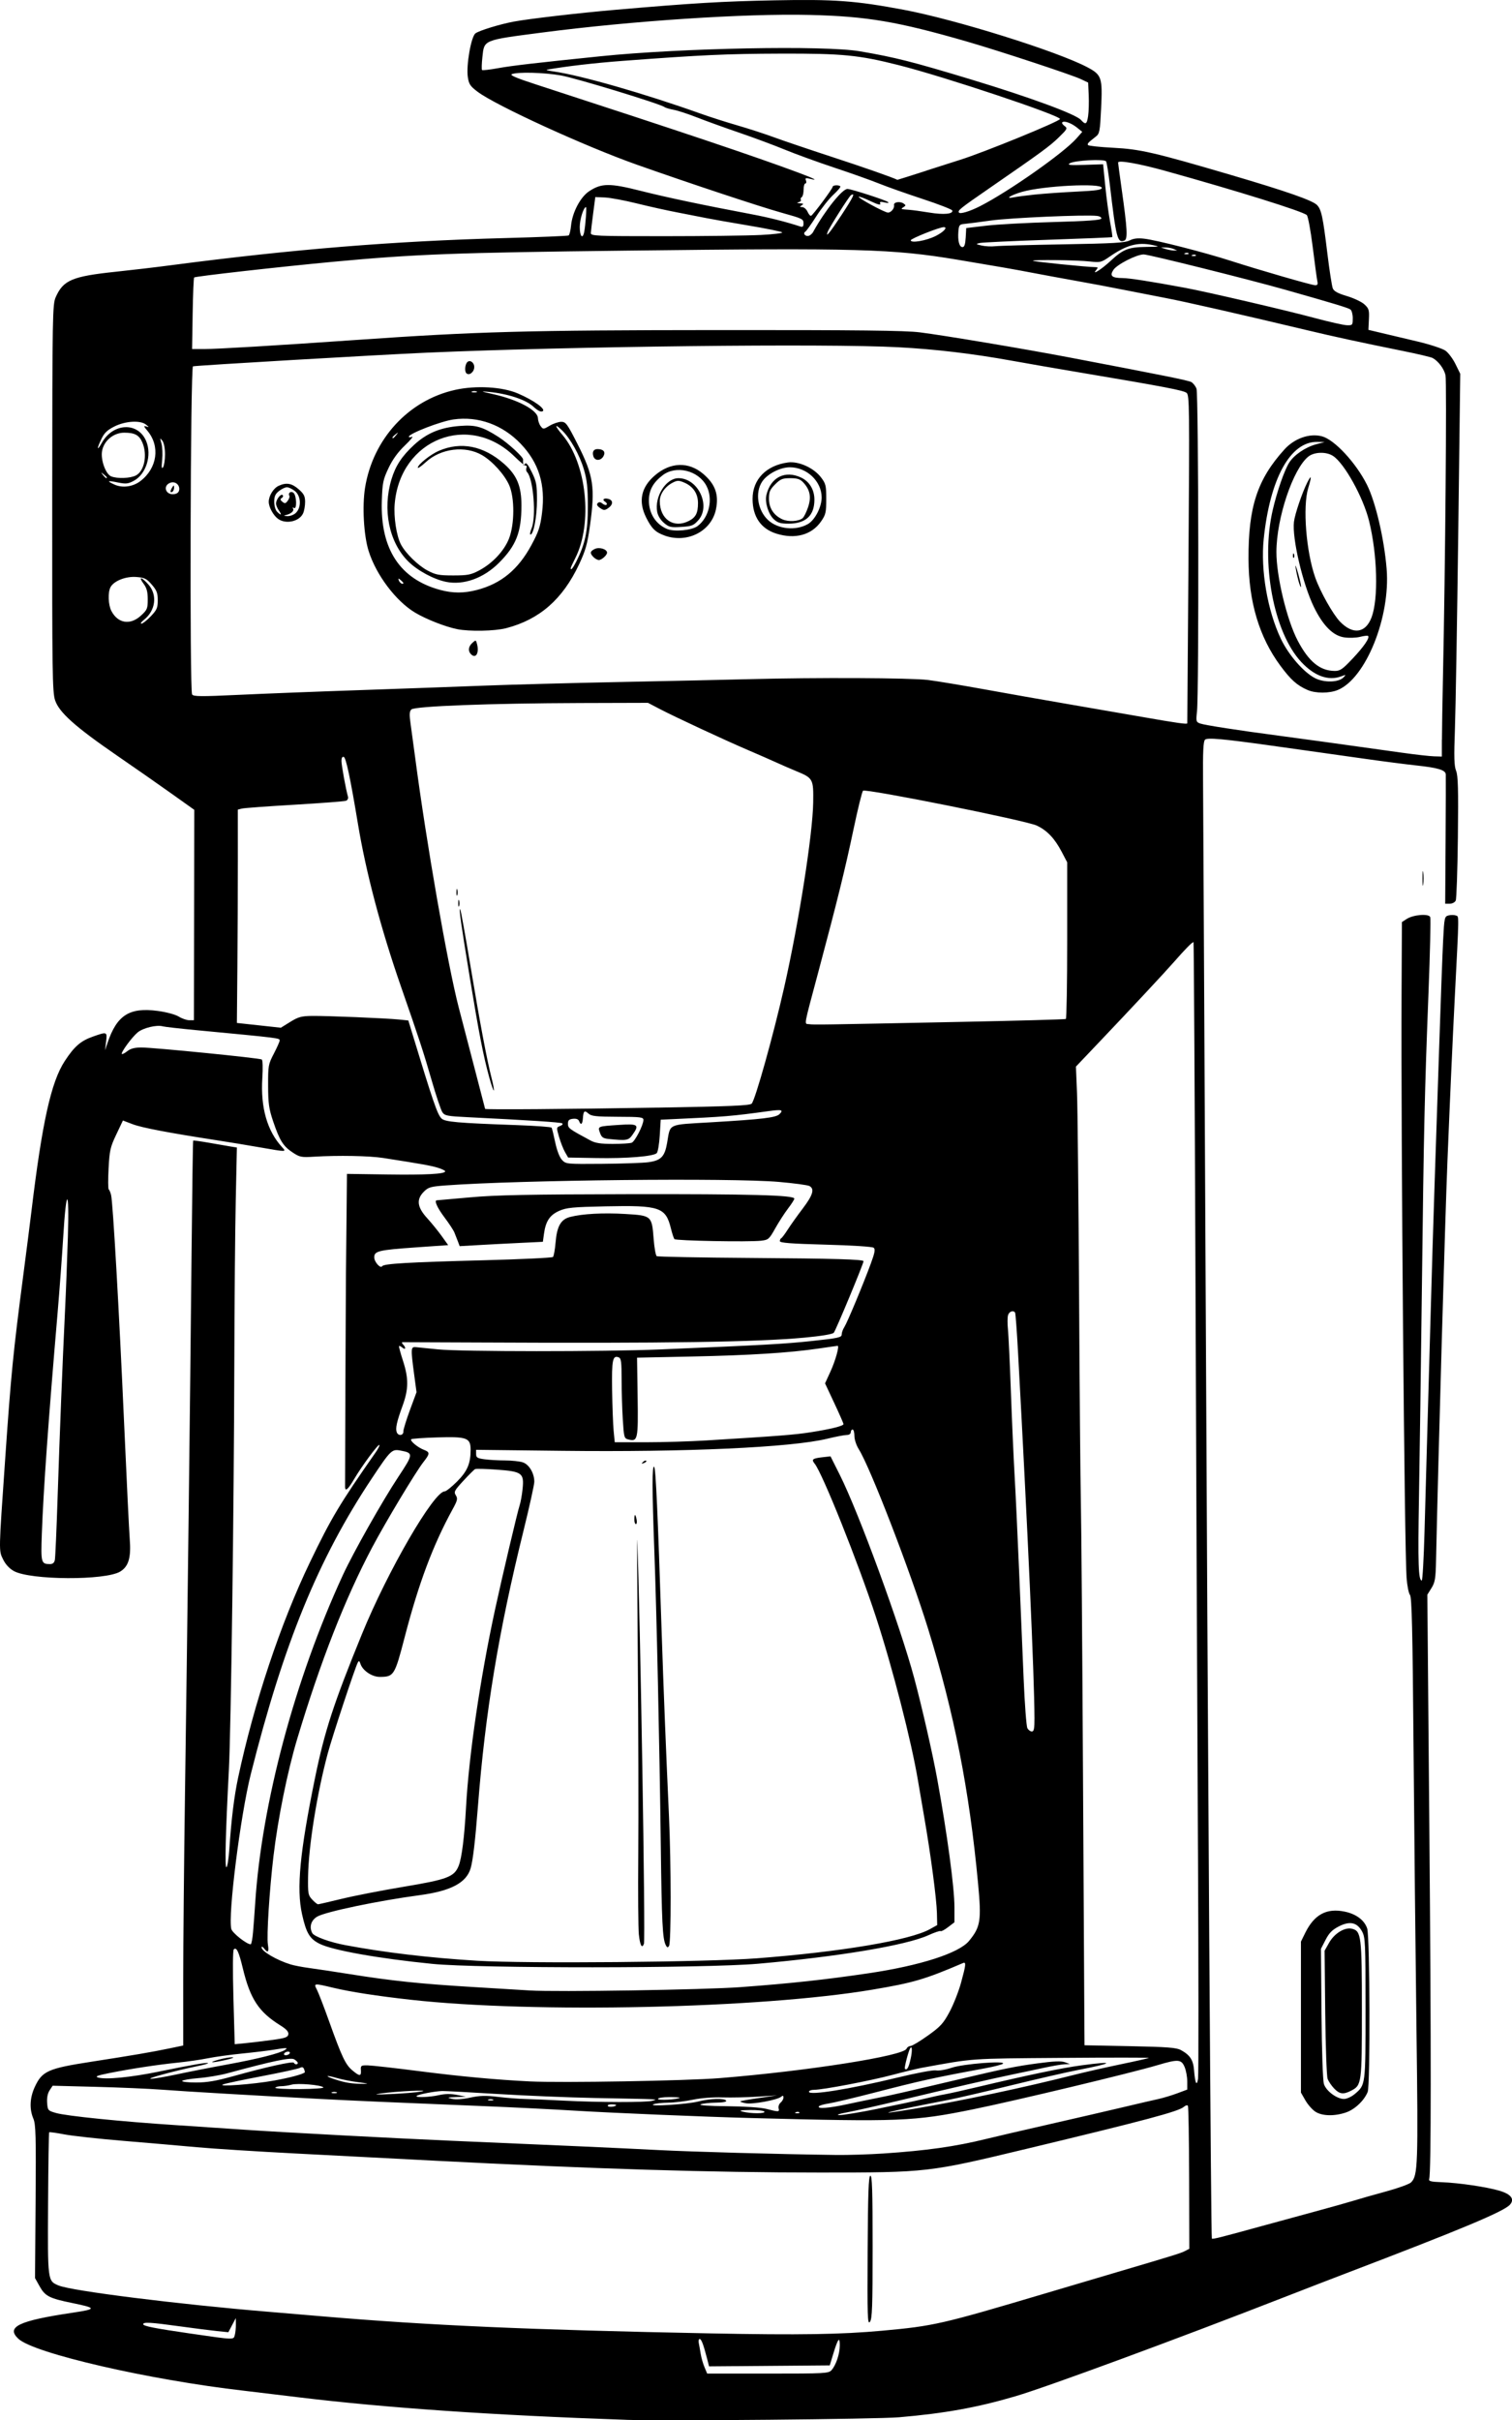 <?xml version="1.0" encoding="UTF-8" standalone="no"?>
<!-- Created with Inkscape (http://www.inkscape.org/) -->

<svg
   width="55.598mm"
   height="88.988mm"
   viewBox="0 0 55.598 88.988"
   version="1.1"
   id="svg12116"
   xml:space="preserve"
   inkscape:version="1.2 (dc2aedaf03, 2022-05-15)"
   sodipodi:docname="Coffee machine.svg"
   xmlns:inkscape="http://www.inkscape.org/namespaces/inkscape"
   xmlns:sodipodi="http://sodipodi.sourceforge.net/DTD/sodipodi-0.dtd"
   xmlns="http://www.w3.org/2000/svg"
   xmlns:svg="http://www.w3.org/2000/svg"
   xmlns:rdf="http://www.w3.org/1999/02/22-rdf-syntax-ns#"
   xmlns:cc="http://creativecommons.org/ns#"
   xmlns:dc="http://purl.org/dc/elements/1.1/"><title
     id="title12138">Coffee machine</title><sodipodi:namedview
     id="namedview12118"
     pagecolor="#ffffff"
     bordercolor="#666666"
     borderopacity="1.0"
     inkscape:showpageshadow="2"
     inkscape:pageopacity="0.0"
     inkscape:pagecheckerboard="0"
     inkscape:deskcolor="#d1d1d1"
     inkscape:document-units="mm"
     showgrid="false"
     inkscape:zoom="0.7180275"
     inkscape:cx="288.98615"
     inkscape:cy="137.87773"
     inkscape:window-width="1920"
     inkscape:window-height="1009"
     inkscape:window-x="1912"
     inkscape:window-y="-8"
     inkscape:window-maximized="1"
     inkscape:current-layer="layer1" /><defs
     id="defs12113" /><g
     inkscape:label="Lager 1"
     inkscape:groupmode="layer"
     id="layer1"
     transform="translate(-28.345,35.365)"><path
       style="fill:#000000;stroke-width:0.067"
       d="m 51.369,53.607 c -4.907,-0.168 -8.833,-0.438 -12.072,-0.831 -0.901,-0.109 -1.789,-0.216 -1.973,-0.237 -3.499,-0.4 -7.732,-1.375 -8.304,-1.912 -0.463,-0.435 0.007,-0.662 1.989,-0.957 0.901,-0.135 0.899,-0.172 -0.017,-0.359 -0.833,-0.17 -0.988,-0.25 -1.191,-0.614 l -0.168,-0.301 0.021,-2.809 c 0.018,-2.432 0.007,-2.842 -0.084,-3.058 -0.149,-0.353 -0.129,-0.766 0.055,-1.163 0.272,-0.584 0.484,-0.678 2.094,-0.927 1.5,-0.232 2.224,-0.356 2.846,-0.486 l 0.518,-0.108 -5.06e-4,-2.38 c -2.53e-4,-1.309 0.029,-4.411 0.065,-6.894 0.082,-5.615 0.19,-14.519 0.242,-19.898 0.022,-2.244 0.048,-4.089 0.059,-4.1 0.011,-0.011 0.287,0.027 0.613,0.085 0.326,0.058 0.683,0.12 0.793,0.137 l 0.201,0.032 -0.042,1.957 c -0.023,1.076 -0.047,3.747 -0.052,5.936 -0.014,5.42 -0.122,13.474 -0.2,14.982 -0.123,2.363 -0.155,3.629 -0.089,3.588 0.035,-0.022 0.082,-0.319 0.105,-0.66 0.074,-1.106 0.177,-1.944 0.322,-2.627 0.585,-2.747 1.567,-5.693 2.642,-7.926 0.787,-1.636 1.091,-2.144 2.425,-4.053 0.088,-0.126 0.146,-0.244 0.129,-0.261 -0.042,-0.042 -0.644,0.773 -0.927,1.254 -0.22,0.374 -0.329,0.472 -0.335,0.301 -0.004,-0.131 0.025,-7.249 0.032,-7.809 0.004,-0.276 0.013,-1.224 0.022,-2.107 l 0.015,-1.605 1.455,0.021 c 1.448,0.021 2.157,-0.017 2.157,-0.115 0,-0.028 -0.127,-0.09 -0.283,-0.136 C 44.172,7.49 43.837,7.43 42.44,7.212 41.923,7.132 40.782,7.11 39.893,7.165 39.424,7.194 39.366,7.182 39.105,7.009 38.759,6.781 38.627,6.569 38.39,5.869 38.233,5.402 38.206,5.212 38.204,4.554 c -0.002,-0.737 0.006,-0.786 0.211,-1.179 0.117,-0.225 0.213,-0.442 0.213,-0.481 0,-0.092 0.057,-0.085 -3.077,-0.383 -0.607,-0.058 -1.156,-0.12 -1.22,-0.139 -0.223,-0.065 -0.729,0.058 -0.927,0.225 -0.215,0.181 -0.626,0.744 -0.578,0.792 0.016,0.016 0.107,-0.031 0.201,-0.105 0.123,-0.097 0.271,-0.135 0.529,-0.134 0.451,7.584e-4 4.327,0.387 4.413,0.44 0.037,0.023 0.046,0.303 0.022,0.686 -0.069,1.076 0.178,1.942 0.724,2.536 0.168,0.183 0.18,0.183 -0.798,0.012 C 37.48,6.747 36.762,6.629 36.32,6.561 34.534,6.285 33.56,6.099 33.222,5.97 l -0.357,-0.136 -0.244,0.514 c -0.221,0.465 -0.248,0.584 -0.283,1.25 -0.022,0.405 -0.019,0.751 0.005,0.769 0.024,0.018 0.064,0.112 0.087,0.207 0.068,0.278 0.295,4.259 0.477,8.354 0.092,2.078 0.186,4.007 0.208,4.285 0.055,0.688 -0.039,1.014 -0.347,1.204 -0.54,0.334 -3.313,0.32 -3.917,-0.019 -0.165,-0.093 -0.305,-0.246 -0.395,-0.432 -0.158,-0.326 -0.16,-0.242 0.078,-3.667 0.219,-3.164 0.294,-3.925 0.673,-6.822 0.111,-0.846 0.243,-1.884 0.294,-2.307 0.395,-3.274 0.723,-4.755 1.226,-5.523 0.352,-0.538 0.586,-0.741 1.033,-0.898 0.525,-0.185 0.53,-0.183 0.486,0.185 l -0.038,0.318 0.09,-0.268 c 0.345,-1.025 0.807,-1.319 1.85,-1.179 0.321,0.043 0.644,0.131 0.77,0.208 0.119,0.074 0.294,0.134 0.387,0.134 h 0.17 l 0.007,-3.868 0.007,-3.868 -0.821,-0.585 C 34.215,-6.497 33.304,-7.133 32.642,-7.588 31.109,-8.643 30.519,-9.17 30.37,-9.619 30.271,-9.917 30.261,-10.645 30.265,-17.054 c 0.005,-6.763 0.011,-7.119 0.129,-7.385 0.277,-0.627 0.607,-0.766 2.214,-0.935 0.57,-0.06 1.488,-0.168 2.04,-0.241 4.474,-0.586 8.173,-0.887 12.257,-0.996 1.26,-0.034 2.317,-0.077 2.349,-0.097 0.032,-0.02 0.072,-0.185 0.09,-0.367 0.046,-0.482 0.344,-1.047 0.664,-1.258 0.455,-0.301 0.756,-0.303 1.894,-0.015 0.933,0.236 2.287,0.522 4.088,0.862 0.627,0.118 1.242,0.273 1.783,0.449 0.086,0.028 0.117,0.001 0.117,-0.1 0,-0.179 -0.01,-0.184 -0.826,-0.413 -0.805,-0.226 -3.394,-1.085 -5.294,-1.757 -1.905,-0.673 -5.187,-2.175 -5.864,-2.685 -0.269,-0.202 -0.32,-0.278 -0.359,-0.539 -0.064,-0.43 0.121,-1.49 0.282,-1.608 0.142,-0.105 0.901,-0.337 1.411,-0.432 0.552,-0.103 2.408,-0.319 3.728,-0.433 2.855,-0.247 3.928,-0.311 5.852,-0.349 2.209,-0.043 2.975,0.013 4.754,0.347 1.921,0.361 5.658,1.531 6.761,2.117 0.521,0.277 0.554,0.379 0.499,1.514 -0.041,0.841 -0.056,0.925 -0.194,1.032 -0.289,0.226 -0.32,0.259 -0.287,0.312 0.018,0.029 0.433,0.074 0.921,0.099 1.002,0.052 1.511,0.17 4.352,1.005 2.008,0.591 2.973,0.927 3.143,1.097 0.164,0.164 0.219,0.421 0.385,1.784 0.076,0.625 0.166,1.203 0.199,1.284 0.044,0.107 0.185,0.184 0.522,0.284 0.254,0.076 0.543,0.213 0.643,0.306 0.163,0.151 0.18,0.209 0.163,0.552 l -0.018,0.383 0.499,0.119 c 0.274,0.065 0.867,0.206 1.317,0.312 0.45,0.107 0.907,0.257 1.016,0.334 0.109,0.077 0.276,0.301 0.371,0.496 l 0.174,0.355 -0.074,5.88 c -0.041,3.234 -0.096,6.467 -0.122,7.184 -0.038,1.037 -0.029,1.351 0.043,1.532 0.073,0.182 0.086,0.677 0.066,2.441 -0.014,1.217 -0.05,2.266 -0.079,2.33 -0.03,0.066 -0.127,0.117 -0.221,0.117 h -0.167 l 0.015,-2.324 c 0.008,-1.278 0.011,-2.373 0.007,-2.433 -0.012,-0.158 -0.285,-0.241 -1.078,-0.326 -0.386,-0.042 -1.229,-0.15 -1.873,-0.242 -0.644,-0.091 -1.592,-0.225 -2.107,-0.297 -0.515,-0.072 -1.147,-0.161 -1.405,-0.197 -1.735,-0.243 -2.309,-0.294 -2.391,-0.211 -0.062,0.063 -0.081,0.436 -0.072,1.468 0.006,0.761 0.044,8.126 0.084,16.366 0.097,20.241 0.207,37.244 0.24,37.277 0.03,0.03 0.287,-0.035 1.804,-0.452 0.552,-0.152 1.455,-0.398 2.006,-0.547 0.552,-0.149 1.184,-0.327 1.405,-0.395 0.221,-0.069 0.76,-0.222 1.198,-0.341 0.438,-0.119 0.849,-0.268 0.913,-0.332 0.25,-0.25 0.263,-0.62 0.198,-5.628 -0.034,-2.66 -0.083,-7.319 -0.108,-10.354 -0.035,-4.348 -0.063,-5.539 -0.131,-5.618 -0.047,-0.055 -0.104,-0.341 -0.125,-0.635 C 79.989,21.588 79.857,6.298 79.882,1.195 l 0.013,-2.657 0.171,-0.112 c 0.245,-0.161 0.818,-0.207 0.87,-0.071 0.022,0.057 -0.006,1.303 -0.063,2.767 -0.145,3.759 -0.172,4.935 -0.243,10.823 -0.035,2.869 -0.083,6.362 -0.108,7.762 -0.042,2.411 -0.021,3.04 0.102,3.04 0.029,0 0.075,-0.805 0.102,-1.789 0.026,-0.984 0.061,-2.21 0.076,-2.725 0.015,-0.515 0.074,-2.592 0.13,-4.615 0.056,-2.023 0.132,-4.536 0.169,-5.585 0.036,-1.048 0.111,-3.261 0.165,-4.916 0.054,-1.655 0.119,-3.409 0.144,-3.897 0.044,-0.858 0.051,-0.889 0.202,-0.927 0.086,-0.022 0.206,-0.02 0.267,0.003 0.12,0.046 0.123,-0.17 -0.042,3.049 -0.075,1.47 -0.175,3.683 -0.268,5.986 -0.089,2.19 -0.333,10.731 -0.419,14.681 -0.014,0.665 -0.037,0.802 -0.168,1.013 l -0.152,0.244 0.074,8.618 c 0.069,8.112 0.067,12.636 -0.006,12.865 -0.026,0.082 0.059,0.104 0.47,0.119 0.629,0.023 1.663,0.177 2.122,0.315 0.424,0.128 0.558,0.311 0.376,0.513 -0.228,0.252 -1.802,0.91 -6.043,2.528 -0.497,0.189 -1.475,0.568 -2.174,0.84 -3.999,1.561 -8.802,3.332 -9.966,3.674 -1.407,0.414 -2.593,0.628 -4.28,0.773 -0.8,0.069 -8.625,0.142 -10.032,0.094 z m 7.554,-1.829 c 0.161,-0.178 0.299,-0.588 0.302,-0.902 0.004,-0.348 -0.068,-0.26 -0.233,0.283 l -0.136,0.447 -2.219,0.018 -2.219,0.018 -0.073,-0.285 c -0.135,-0.522 -0.209,-0.72 -0.273,-0.72 -0.035,0 -0.049,0.068 -0.032,0.15 0.017,0.083 0.049,0.263 0.071,0.4 0.022,0.137 0.084,0.355 0.139,0.485 l 0.099,0.236 h 2.229 c 2.119,0 2.235,-0.006 2.346,-0.129 z M 36.98,50.486 c 0.022,-0.083 0.039,-0.256 0.038,-0.385 l -0.002,-0.234 -0.137,0.26 -0.137,0.26 -0.412,-0.042 c -0.226,-0.023 -0.848,-0.102 -1.382,-0.176 -1.073,-0.148 -1.338,-0.163 -1.338,-0.076 0,0.068 0.42,0.151 1.706,0.338 1.684,0.244 1.614,0.241 1.663,0.056 z m 23.819,-0.156 c 1.887,-0.173 2.164,-0.236 5.953,-1.362 0.772,-0.23 1.961,-0.582 2.642,-0.783 2.16,-0.638 2.371,-0.704 2.529,-0.786 l 0.155,-0.081 -0.007,-2.597 c -0.004,-1.429 -0.024,-2.625 -0.045,-2.659 -0.021,-0.034 -0.088,-0.017 -0.148,0.037 -0.19,0.169 -1.392,0.49 -5.762,1.539 -3.643,0.875 -3.66,0.877 -7.625,0.877 -4.012,7.59e-4 -8.28,-0.131 -14.179,-0.436 -1.416,-0.073 -3.719,-0.192 -5.117,-0.265 -1.398,-0.072 -3.023,-0.176 -3.612,-0.23 -0.589,-0.054 -1.808,-0.16 -2.709,-0.234 -0.901,-0.075 -1.877,-0.182 -2.167,-0.238 -0.291,-0.056 -0.54,-0.09 -0.554,-0.076 -0.014,0.014 -0.032,1.196 -0.04,2.626 -0.016,2.858 -0.018,2.837 0.386,3.006 0.48,0.201 4.405,0.693 7.726,0.968 0.423,0.035 1.296,0.109 1.94,0.164 3.952,0.337 7.658,0.501 14.313,0.63 3.263,0.064 4.807,0.039 6.32,-0.1 z m -0.55,-2.932 c 0.012,-2.119 0.034,-2.743 0.099,-2.764 0.066,-0.022 0.084,0.529 0.084,2.607 0,2.219 -0.016,2.655 -0.099,2.764 -0.087,0.115 -0.097,-0.183 -0.084,-2.607 z m 0.584,-3.583 c 1.577,-0.105 2.639,-0.255 3.779,-0.536 0.294,-0.073 1.333,-0.314 2.307,-0.536 0.975,-0.222 2.209,-0.508 2.742,-0.634 0.533,-0.127 1.111,-0.261 1.283,-0.298 0.172,-0.038 0.481,-0.131 0.686,-0.207 l 0.372,-0.139 V 41.166 c 0,-0.164 -0.044,-0.403 -0.097,-0.53 -0.12,-0.287 -0.24,-0.295 -0.997,-0.069 -0.94,0.281 -5.225,1.307 -6.763,1.62 -2.202,0.449 -2.712,0.469 -8.195,0.324 -1.67,-0.044 -5.076,-0.186 -6.421,-0.268 -0.864,-0.053 -2.354,-0.127 -3.311,-0.166 -3.28,-0.133 -4.884,-0.203 -6.153,-0.27 -2.416,-0.127 -4.886,-0.271 -5.752,-0.337 -0.478,-0.036 -1.581,-0.084 -2.451,-0.106 l -1.581,-0.041 -0.112,0.17 c -0.072,0.11 -0.104,0.272 -0.091,0.458 0.02,0.277 0.031,0.29 0.322,0.374 0.389,0.113 2.41,0.317 4.448,0.45 0.883,0.058 2.042,0.135 2.575,0.172 1.257,0.087 5.64,0.32 7.524,0.4 3.673,0.156 6.265,0.272 7.591,0.341 1.276,0.066 4.378,0.152 6.555,0.181 0.423,0.006 1.206,-0.019 1.739,-0.054 z m -0.217,-1.644 c 0.653,-0.131 1.412,-0.294 1.688,-0.361 0.276,-0.067 0.622,-0.143 0.769,-0.168 0.147,-0.025 0.689,-0.145 1.204,-0.268 1.908,-0.453 3.097,-0.701 3.843,-0.801 1.255,-0.169 1.19,-0.083 -0.131,0.171 -0.386,0.074 -1.485,0.326 -2.441,0.56 -0.956,0.234 -1.995,0.475 -2.307,0.536 -2.378,0.464 -2.929,0.606 -1.304,0.335 1.727,-0.288 4.051,-0.781 5.953,-1.263 0.368,-0.093 1.12,-0.263 1.671,-0.378 0.551,-0.114 1.014,-0.219 1.028,-0.233 0.014,-0.014 -1.43,-0.015 -3.21,-0.001 -3.413,0.026 -3.193,0.01 -5.141,0.365 -0.166,0.03 -0.653,0.148 -1.084,0.262 -0.819,0.217 -2.556,0.547 -2.876,0.547 -0.103,0 -0.187,0.032 -0.187,0.072 0,0.144 1.481,-0.093 3.233,-0.517 0.728,-0.176 1.336,-0.29 1.441,-0.269 0.101,0.02 0.358,-0.024 0.58,-0.099 0.415,-0.141 1.992,-0.265 1.881,-0.149 -0.031,0.032 -0.316,0.107 -0.635,0.166 -1.911,0.353 -2.371,0.454 -4.158,0.916 -0.717,0.185 -1.448,0.358 -1.623,0.384 -0.175,0.026 -0.335,0.073 -0.355,0.106 -0.061,0.098 0.369,0.065 1.041,-0.08 0.349,-0.075 0.861,-0.182 1.137,-0.236 0.472,-0.093 1.002,-0.214 3.01,-0.688 1.645,-0.388 2.051,-0.471 2.856,-0.579 0.59,-0.08 0.868,-0.091 1.003,-0.042 l 0.187,0.068 -0.201,0.008 c -0.11,0.004 -0.456,0.064 -0.769,0.132 -0.313,0.068 -0.809,0.174 -1.104,0.234 -0.76,0.157 -2.364,0.525 -4.113,0.946 -0.828,0.199 -1.731,0.404 -2.006,0.455 -0.314,0.058 -0.42,0.096 -0.284,0.101 0.12,0.004 0.752,-0.099 1.405,-0.231 z M 56.452,42.276 c -0.023,-0.037 -0.258,-0.063 -0.522,-0.059 -0.363,0.006 -0.432,0.02 -0.28,0.059 0.307,0.078 0.851,0.078 0.803,0 z m 1.286,0.026 c -0.022,-0.022 -0.08,-0.025 -0.128,-0.005 -0.053,0.021 -0.037,0.037 0.04,0.04 0.071,0.003 0.11,-0.013 0.088,-0.035 z m -0.762,-0.148 c -0.018,-0.067 0.015,-0.161 0.073,-0.209 0.058,-0.048 0.105,-0.132 0.105,-0.187 0,-0.076 -0.022,-0.082 -0.089,-0.027 -0.142,0.118 -1.047,0.284 -1.296,0.237 -0.125,-0.023 -0.215,-0.055 -0.2,-0.07 0.015,-0.015 0.325,-0.071 0.689,-0.123 l 0.661,-0.096 -0.702,0.046 c -0.386,0.025 -0.973,0.038 -1.304,0.028 -0.359,-0.011 -0.799,0.023 -1.091,0.085 -0.269,0.057 -0.675,0.106 -0.903,0.108 -0.228,0.003 -0.474,0.03 -0.547,0.061 -0.222,0.093 1.238,0.002 1.648,-0.103 0.436,-0.112 0.967,-0.127 1.027,-0.03 0.026,0.042 -0.117,0.069 -0.381,0.072 -0.232,0.003 -0.482,0.031 -0.556,0.062 -0.083,0.036 0.285,0.062 0.97,0.069 0.643,0.006 1.243,0.047 1.438,0.097 0.465,0.119 0.493,0.118 0.457,-0.02 z m -5.975,-0.12 c 0,-0.014 -0.077,-0.026 -0.171,-0.026 -0.094,0 -0.154,0.027 -0.134,0.061 0.034,0.055 0.305,0.024 0.305,-0.035 z m 1.338,-0.159 c 0.192,-0.062 0.389,-0.052 -2.14,-0.101 -0.938,-0.018 -2.533,-0.084 -3.545,-0.146 -1.012,-0.062 -1.93,-0.112 -2.04,-0.11 -0.26,0.004 -0.893,0.124 -0.949,0.18 -0.069,0.069 0.475,0.05 0.827,-0.03 0.22,-0.05 0.429,-0.052 0.657,-0.007 l 0.334,0.065 -0.368,0.014 c -0.331,0.013 -0.346,0.02 -0.15,0.066 0.135,0.032 0.391,0.015 0.669,-0.045 0.356,-0.077 0.57,-0.082 1.019,-0.028 0.313,0.038 0.764,0.073 1.003,0.078 0.239,0.005 0.871,0.032 1.405,0.06 1.311,0.068 3.072,0.07 3.277,0.005 z m -5.869,-0.044 c -0.046,-0.019 -0.121,-0.019 -0.167,0 -0.046,0.019 -0.008,0.034 0.084,0.034 0.092,0 0.13,-0.015 0.084,-0.034 z m 6.867,-0.065 c 0.015,-0.013 -0.158,-0.024 -0.385,-0.024 -0.233,0 -0.412,0.029 -0.412,0.067 0,0.061 0.722,0.022 0.797,-0.043 z m -9.495,-0.23 c 0.388,-0.073 -0.921,-0.01 -1.501,0.072 -0.293,0.041 -0.186,0.047 0.398,0.021 0.439,-0.02 0.936,-0.061 1.104,-0.093 z m -3.123,0.028 c -0.046,-0.019 -0.121,-0.019 -0.167,0 -0.046,0.019 -0.008,0.034 0.084,0.034 0.092,0 0.13,-0.015 0.084,-0.034 z m -0.483,-0.181 c -0.09,-0.09 -0.947,-0.162 -1.172,-0.098 -0.11,0.031 -0.281,0.056 -0.381,0.056 -0.099,0 -0.196,0.025 -0.215,0.056 -0.019,0.031 0.384,0.053 0.896,0.05 0.528,-0.004 0.905,-0.031 0.872,-0.064 z m -1.808,-0.25 c 0.575,-0.105 1.008,-0.22 1.122,-0.296 0.01,-0.007 -4.8e-4,-0.061 -0.023,-0.121 -0.03,-0.078 -0.073,-0.092 -0.154,-0.049 -0.062,0.033 -0.683,0.169 -1.381,0.302 -0.698,0.133 -1.344,0.27 -1.436,0.303 -0.288,0.104 1.115,-7.58e-4 1.873,-0.139 z m 3.11,0.065 c -0.257,-0.033 -0.618,-0.103 -0.8,-0.156 -0.431,-0.125 -0.477,-0.081 -0.057,0.054 0.374,0.121 0.606,0.157 1.024,0.159 0.225,10e-4 0.182,-0.013 -0.167,-0.058 z M 72.395,32.645 c -0.023,-4.506 -0.064,-13.851 -0.09,-20.767 -0.027,-6.916 -0.06,-12.586 -0.073,-12.6 -0.027,-0.028 -0.307,0.255 -0.72,0.728 -0.317,0.363 -1.57,1.707 -2.744,2.941 l -0.86,0.905 0.04,0.97 c 0.022,0.533 0.055,3.814 0.075,7.29 0.019,3.476 0.049,6.983 0.067,7.792 0.018,0.809 0.052,5.294 0.078,9.966 0.025,4.672 0.048,8.825 0.051,9.23 l 0.005,0.736 1.672,0.033 c 1.383,0.028 1.707,0.053 1.873,0.144 0.336,0.184 0.452,0.362 0.483,0.742 0.039,0.481 0.097,0.606 0.146,0.318 0.022,-0.129 0.021,-3.921 -0.002,-8.427 z m -35.488,8.332 c 1.223,-0.342 2.219,-0.563 2.244,-0.498 0.027,0.071 0.145,0.077 0.145,0.007 0,-0.028 -0.058,-0.087 -0.129,-0.132 -0.128,-0.08 -0.763,0.052 -2.461,0.512 -0.266,0.072 -0.741,0.152 -1.055,0.177 -0.315,0.026 -0.588,0.072 -0.607,0.104 -0.02,0.032 0.208,0.058 0.505,0.058 0.412,0 0.736,-0.055 1.358,-0.229 z m 17.906,0.067 c 3.24,-0.263 6.766,-0.818 6.867,-1.082 0.02,-0.052 0.085,-0.096 0.146,-0.099 0.06,-0.003 0.349,-0.176 0.641,-0.385 0.461,-0.329 0.565,-0.443 0.793,-0.867 0.144,-0.268 0.334,-0.75 0.422,-1.07 0.182,-0.662 0.194,-0.779 0.076,-0.729 -1.414,0.605 -1.818,0.723 -3.327,0.978 -4.123,0.695 -12.461,0.878 -16.988,0.372 -1.231,-0.137 -2.204,-0.288 -2.843,-0.44 -0.722,-0.172 -0.728,-0.171 -0.601,0.073 0.057,0.111 0.258,0.63 0.445,1.154 0.469,1.311 0.604,1.597 0.854,1.807 0.272,0.229 0.334,0.228 0.318,-0.002 -0.012,-0.173 0.004,-0.184 0.255,-0.179 0.147,0.003 1.005,0.099 1.906,0.215 1.496,0.192 2.815,0.314 4.046,0.375 1.161,0.057 5.771,-0.022 6.989,-0.121 z M 34.18,40.805 c 1.27,-0.259 1.782,-0.347 1.816,-0.313 0.015,0.015 -0.162,0.065 -0.393,0.112 -0.807,0.165 -1.89,0.457 -1.713,0.463 0.098,0.003 0.52,-0.068 0.936,-0.157 0.417,-0.09 1.269,-0.257 1.895,-0.371 1.122,-0.206 1.911,-0.406 2.107,-0.534 0.125,-0.082 0.052,-0.084 -0.406,-0.007 -0.2,0.033 -0.725,0.097 -1.166,0.141 -0.441,0.044 -1.012,0.123 -1.267,0.175 -0.256,0.052 -0.752,0.124 -1.104,0.16 -0.74,0.075 -1.738,0.227 -2.534,0.387 -0.429,0.086 -0.522,0.123 -0.401,0.16 0.274,0.085 1.196,-0.004 2.23,-0.215 z m 2.207,-0.44 c 0.184,-0.051 0.41,-0.091 0.502,-0.087 0.092,0.003 -0.013,0.046 -0.234,0.096 -0.52,0.117 -0.699,0.112 -0.268,-0.009 z m 25.445,-0.039 c 0.063,-0.292 0.055,-0.485 -0.016,-0.385 -0.06,0.084 -0.228,0.728 -0.198,0.758 0.075,0.075 0.143,-0.042 0.213,-0.373 z M 38.996,40.136 c 0.023,-0.037 -0.004,-0.067 -0.059,-0.067 -0.055,0 -0.119,0.03 -0.142,0.067 -0.023,0.037 0.004,0.067 0.059,0.067 0.055,0 0.119,-0.03 0.142,-0.067 z m -0.635,-0.496 c 0.48,-0.067 0.571,-0.099 0.587,-0.209 0.013,-0.093 -0.073,-0.188 -0.301,-0.33 -0.79,-0.493 -1.102,-0.969 -1.373,-2.094 -0.149,-0.619 -0.233,-0.795 -0.333,-0.695 -0.036,0.036 -0.041,0.764 -0.013,1.773 l 0.048,1.712 0.408,-0.04 c 0.224,-0.022 0.664,-0.075 0.977,-0.118 z M 55.583,37.698 c 1.832,-0.135 3.112,-0.274 4.709,-0.511 1.893,-0.281 3.316,-0.739 3.685,-1.187 0.424,-0.515 0.461,-0.747 0.332,-2.119 C 63.99,30.461 63.432,27.622 62.471,24.519 61.813,22.392 60.344,18.588 59.926,17.925 59.833,17.777 59.763,17.565 59.763,17.431 c 0,-0.129 -0.03,-0.235 -0.067,-0.235 -0.037,0 -0.067,0.045 -0.067,0.1 0,0.059 -0.062,0.101 -0.15,0.101 -0.083,2.53e-4 -0.406,0.062 -0.719,0.138 -1.327,0.321 -5.192,0.497 -9.748,0.444 l -3.16,-0.037 v 0.153 c 0,0.131 0.044,0.159 0.31,0.195 0.171,0.023 0.512,0.043 0.759,0.043 0.247,0 0.541,0.032 0.654,0.072 0.229,0.08 0.417,0.4 0.417,0.711 0,0.107 -0.182,0.93 -0.404,1.829 -0.909,3.682 -1.399,6.646 -1.668,10.096 -0.101,1.286 -0.183,1.987 -0.268,2.284 -0.154,0.535 -0.725,0.838 -1.873,0.992 -1.52,0.203 -3.461,0.609 -3.767,0.787 -0.23,0.134 -0.305,0.382 -0.184,0.608 0.067,0.124 0.641,0.334 1.209,0.441 1.451,0.273 3.088,0.467 4.849,0.575 1.8,0.11 8.446,0.052 10.3,-0.09 3.088,-0.237 5.62,-0.664 6.35,-1.07 l 0.271,-0.151 -0.01,-0.443 C 62.784,34.452 62.568,32.817 62.329,31.441 62.237,30.908 62.133,30.306 62.1,30.104 61.859,28.658 61.163,25.949 60.553,24.084 c -0.658,-2.011 -1.968,-5.286 -2.254,-5.635 -0.125,-0.153 -0.077,-0.192 0.285,-0.233 l 0.3,-0.034 0.34,0.678 c 0.699,1.394 2.218,5.538 2.736,7.47 0.286,1.066 0.677,2.776 0.846,3.707 0.368,2.02 0.635,4.008 0.635,4.718 v 0.559 l -0.236,0.18 c -0.13,0.099 -0.252,0.164 -0.272,0.144 -0.02,-0.02 -0.225,0.049 -0.456,0.154 -0.816,0.37 -3.318,0.788 -6.259,1.046 -1.948,0.171 -10.277,0.174 -11.972,0.005 -1.975,-0.197 -3.665,-0.498 -4.146,-0.737 -0.367,-0.183 -0.494,-0.394 -0.648,-1.086 -0.21,-0.94 -0.082,-2.285 0.477,-5.016 0.354,-1.726 0.682,-2.733 1.724,-5.285 0.947,-2.321 2.645,-5.249 3.044,-5.249 0.051,0 0.253,-0.161 0.45,-0.357 0.38,-0.38 0.502,-0.663 0.503,-1.163 5.06e-4,-0.45 -0.127,-0.498 -1.232,-0.464 -0.502,0.015 -0.931,0.046 -0.953,0.068 -0.055,0.055 0.241,0.302 0.464,0.387 0.231,0.088 0.23,0.14 -0.01,0.446 -0.29,0.369 -1.393,2.205 -1.896,3.156 -0.994,1.88 -1.896,4.187 -2.748,7.023 -0.358,1.193 -0.709,2.923 -0.874,4.314 -0.149,1.255 -0.256,2.951 -0.205,3.252 0.047,0.28 -0.001,0.328 -0.142,0.142 -0.049,-0.064 -0.09,-0.081 -0.091,-0.038 -0.004,0.142 0.554,0.47 1.069,0.628 0.128,0.039 0.429,0.097 0.668,0.129 0.239,0.031 0.916,0.134 1.505,0.227 1.558,0.249 2.597,0.357 4.515,0.473 0.938,0.056 1.886,0.114 2.107,0.128 0.965,0.061 6.441,-0.025 7.758,-0.123 z m -2.759,-1.55 c -0.116,-0.226 -0.146,-0.819 -0.181,-3.671 -0.047,-3.709 -0.154,-8.592 -0.238,-10.835 -0.083,-2.23 -0.085,-3.158 -0.005,-3.073 0.058,0.061 0.131,1.671 0.274,6.05 0.069,2.092 0.157,4.31 0.27,6.789 0.08,1.749 0.082,4.65 0.003,4.774 -0.048,0.075 -0.071,0.069 -0.124,-0.033 z M 51.837,35.772 c -0.024,-0.23 -0.034,-1.562 -0.022,-2.96 0.012,-1.398 0.004,-4.678 -0.018,-7.29 -0.022,-2.612 -0.031,-4.523 -0.02,-4.247 0.11,2.667 0.308,14.666 0.246,14.831 -0.072,0.189 -0.143,0.06 -0.185,-0.334 z M 51.67,20.506 c 0,-0.092 0.012,-0.167 0.026,-0.167 0.014,0 0.04,0.075 0.058,0.167 0.018,0.092 0.006,0.167 -0.026,0.167 -0.032,0 -0.058,-0.075 -0.058,-0.167 z m 0.317,-2.115 c 0.045,-0.046 0.099,-0.066 0.12,-0.046 0.021,0.021 -0.017,0.058 -0.082,0.083 -0.095,0.036 -0.103,0.029 -0.037,-0.037 z M 37.65,35.672 c 0.021,-0.248 0.057,-0.722 0.078,-1.053 0.238,-3.673 1.458,-8.241 3.225,-12.072 0.383,-0.83 1.453,-2.725 2.04,-3.612 0.558,-0.843 0.561,-0.876 0.072,-0.967 -0.311,-0.058 -0.359,-0.011 -1.048,1.026 -1.971,2.964 -3.243,6.074 -4.451,10.877 -0.381,1.515 -0.843,5.184 -0.716,5.688 0.037,0.147 0.565,0.565 0.714,0.565 0.026,0 0.065,-0.203 0.086,-0.451 z m 3.264,-1.221 c 0.453,-0.111 1.47,-0.309 2.261,-0.441 1.625,-0.271 1.873,-0.365 2.036,-0.773 0.114,-0.285 0.21,-1.052 0.271,-2.163 0.105,-1.908 0.52,-4.732 1.066,-7.257 0.259,-1.198 0.832,-3.624 0.905,-3.836 0.036,-0.105 0.085,-0.376 0.108,-0.602 0.06,-0.583 -0.017,-0.64 -0.953,-0.708 -0.399,-0.029 -0.755,-0.038 -0.792,-0.02 -0.037,0.018 -0.231,0.211 -0.432,0.429 -0.331,0.359 -0.357,0.409 -0.278,0.535 0.076,0.121 0.061,0.187 -0.119,0.515 -0.72,1.314 -1.244,2.711 -1.758,4.687 -0.372,1.432 -0.399,1.474 -0.925,1.474 -0.284,0 -0.628,-0.235 -0.706,-0.482 -0.035,-0.11 -0.056,-0.121 -0.096,-0.047 -0.1,0.184 -0.936,2.712 -1.104,3.338 -0.397,1.476 -0.709,3.426 -0.725,4.526 -0.009,0.634 8.85e-4,0.691 0.152,0.853 0.089,0.095 0.185,0.173 0.213,0.173 0.028,0 0.422,-0.091 0.875,-0.201 z m 25.469,-6.671 c -0.003,-1.481 -0.25,-6.969 -0.606,-13.46 -0.041,-0.754 -0.089,-1.394 -0.106,-1.421 -0.061,-0.1 -0.215,-0.047 -0.258,0.088 -0.024,0.076 -0.027,0.309 -0.005,0.518 0.021,0.209 0.07,1.238 0.108,2.286 0.038,1.048 0.099,2.433 0.136,3.077 0.037,0.644 0.111,2.209 0.164,3.478 0.054,1.269 0.13,3.072 0.169,4.007 0.039,0.935 0.101,1.755 0.138,1.823 0.036,0.068 0.11,0.123 0.164,0.123 0.078,0 0.098,-0.107 0.097,-0.518 z M 30.362,21.994 c 0.017,-0.083 0.063,-1.129 0.102,-2.324 0.081,-2.447 0.178,-4.889 0.271,-6.822 0.035,-0.717 0.082,-1.951 0.106,-2.742 0.055,-1.83 -0.06,-1.83 -0.171,0 -0.044,0.717 -0.136,1.966 -0.205,2.776 -0.341,3.977 -0.524,6.538 -0.582,8.15 -0.038,1.064 -0.026,1.11 0.298,1.112 0.102,7.58e-4 0.159,-0.047 0.18,-0.149 z M 54.343,17.596 c 2.66,-0.163 3.215,-0.206 3.814,-0.3 0.742,-0.116 1.204,-0.231 1.204,-0.3 0,-0.027 -0.152,-0.375 -0.339,-0.773 l -0.339,-0.724 0.201,-0.439 c 0.183,-0.401 0.333,-0.941 0.262,-0.941 -0.016,0 -0.328,0.044 -0.693,0.098 -1.078,0.159 -2.54,0.251 -4.677,0.295 l -2.006,0.042 0.021,1.443 c 0.023,1.569 0.005,1.652 -0.339,1.565 -0.157,-0.039 -0.165,-0.07 -0.207,-0.749 -0.024,-0.389 -0.043,-1.05 -0.043,-1.469 0,-0.629 -0.018,-0.768 -0.105,-0.801 -0.225,-0.087 -0.26,0.086 -0.244,1.2 0.009,0.597 0.034,1.273 0.056,1.503 l 0.041,0.418 h 1.144 c 0.629,0 1.642,-0.03 2.25,-0.068 z m -11.168,-0.326 c 0,-0.069 0.109,-0.423 0.242,-0.786 L 43.661,15.824 43.576,15.189 c -0.132,-0.992 -0.129,-1.04 0.068,-1.021 0.092,0.009 0.453,0.045 0.803,0.081 0.849,0.087 6.109,0.089 8.16,0.003 3.903,-0.165 4.572,-0.202 5.601,-0.312 0.965,-0.103 1.087,-0.13 1.087,-0.238 0,-0.067 0.043,-0.189 0.096,-0.27 0.108,-0.167 0.686,-1.553 0.974,-2.335 0.148,-0.401 0.171,-0.53 0.107,-0.584 -0.048,-0.04 -0.787,-0.088 -1.767,-0.114 -1.284,-0.035 -1.684,-0.066 -1.684,-0.13 0,-0.046 0.023,-0.094 0.05,-0.106 0.028,-0.012 0.137,-0.158 0.243,-0.323 0.106,-0.166 0.354,-0.514 0.552,-0.774 C 58.24,8.572 58.305,8.348 58.107,8.242 58.043,8.208 57.539,8.14 56.987,8.092 55.237,7.938 47.467,8.02 44.732,8.221 44.181,8.262 44.096,8.286 43.933,8.449 c -0.285,0.285 -0.251,0.569 0.116,0.972 0.164,0.18 0.405,0.477 0.537,0.661 l 0.239,0.334 -1.2,0.084 c -1.356,0.095 -1.519,0.134 -1.519,0.364 0,0.171 0.23,0.428 0.292,0.327 0.057,-0.093 0.963,-0.146 3.719,-0.218 1.378,-0.036 2.531,-0.091 2.561,-0.121 0.031,-0.031 0.074,-0.27 0.096,-0.532 0.05,-0.6 0.194,-0.853 0.536,-0.94 0.457,-0.117 1.217,-0.158 2.033,-0.109 0.965,0.058 0.972,0.064 1.038,0.924 0.025,0.322 0.076,0.604 0.113,0.627 0.037,0.023 1.606,0.053 3.485,0.066 3.041,0.021 4.119,0.052 4.119,0.119 0,0.094 -1.028,2.565 -1.095,2.632 -0.054,0.054 -0.469,0.122 -1.084,0.179 -1.752,0.162 -5.083,0.212 -11.966,0.178 -1.508,-0.007 -2.771,-0.013 -2.806,-0.011 -0.035,0.001 -0.027,0.038 0.017,0.082 0.117,0.117 0.098,0.219 -0.022,0.119 -0.056,-0.047 -0.112,-0.073 -0.124,-0.058 -0.012,0.014 0.051,0.252 0.141,0.528 0.216,0.662 0.213,1.052 -0.013,1.672 -0.213,0.583 -0.266,0.828 -0.212,0.969 0.055,0.144 0.244,0.125 0.244,-0.025 z m 2.007,-6.991 c -0.037,-0.095 -0.094,-0.241 -0.127,-0.324 -0.032,-0.083 -0.198,-0.335 -0.368,-0.561 -0.264,-0.351 -0.387,-0.626 -0.279,-0.626 0.017,0 0.566,-0.049 1.221,-0.108 0.945,-0.086 2.151,-0.11 5.839,-0.117 4.463,-0.008 6.086,0.035 6.086,0.164 0,0.033 -0.105,0.197 -0.233,0.365 -0.128,0.168 -0.339,0.495 -0.469,0.727 -0.224,0.4 -0.252,0.424 -0.52,0.455 -0.452,0.052 -3.138,0.002 -3.188,-0.059 -0.025,-0.03 -0.083,-0.206 -0.128,-0.39 -0.193,-0.783 -0.409,-0.857 -2.391,-0.815 -1.231,0.026 -1.449,0.047 -1.717,0.166 -0.346,0.153 -0.497,0.38 -0.56,0.842 l -0.041,0.296 -0.845,0.041 c -0.464,0.022 -1.153,0.058 -1.529,0.08 l -0.685,0.039 z M 52.19,7.367 C 52.651,7.304 52.788,7.163 52.875,6.66 53.002,5.931 52.865,5.996 54.488,5.9 56.38,5.788 56.878,5.729 57.007,5.6 57.164,5.443 57.093,5.422 56.616,5.488 55.245,5.676 55.007,5.696 53.041,5.786 l -0.401,0.018 -0.035,0.577 c -0.019,0.317 -0.069,0.611 -0.111,0.653 -0.12,0.12 -1.11,0.201 -2.228,0.18 L 49.236,7.196 49.121,6.996 c -0.063,-0.11 -0.161,-0.36 -0.218,-0.555 -0.101,-0.346 -0.1,-0.355 0.039,-0.407 0.08,-0.03 0.112,-0.071 0.073,-0.096 -0.063,-0.039 -1.194,-0.113 -3.453,-0.225 C 44.78,5.675 44.695,5.658 44.609,5.526 44.557,5.446 44.379,4.917 44.215,4.349 43.913,3.304 43.76,2.837 43.089,0.909 42.35,-1.218 41.803,-3.283 41.506,-5.077 c -0.277,-1.673 -0.438,-2.431 -0.521,-2.458 -0.053,-0.017 -0.084,0.037 -0.084,0.148 0,0.16 0.162,1.051 0.24,1.316 0.018,0.06 -0.015,0.127 -0.073,0.149 -0.058,0.022 -0.909,0.087 -1.891,0.145 -0.983,0.057 -1.855,0.121 -1.937,0.142 l -0.15,0.038 8.09e-4,1.849 c 4.8e-4,1.017 -0.007,2.782 -0.017,3.922 l -0.018,2.073 0.808,0.088 0.808,0.088 0.345,-0.214 c 0.295,-0.183 0.41,-0.215 0.797,-0.22 0.537,-0.007 2.715,0.083 3.203,0.132 l 0.343,0.035 0.116,0.381 c 0.796,2.62 0.95,3.069 1.104,3.223 0.125,0.125 0.587,0.166 2.761,0.243 0.691,0.025 1.27,0.067 1.287,0.094 0.017,0.027 0.077,0.27 0.133,0.539 0.064,0.302 0.159,0.55 0.249,0.646 0.144,0.154 0.163,0.156 1.483,0.145 0.735,-0.006 1.498,-0.033 1.695,-0.059 z m -0.618,-0.715 c 0.121,-0.046 0.431,-0.649 0.432,-0.839 5.05e-4,-0.101 -0.102,-0.114 -0.946,-0.116 -0.788,-0.003 -0.968,-0.022 -1.071,-0.115 -0.15,-0.136 -0.189,-0.104 -0.208,0.168 -0.016,0.227 -0.077,0.272 -0.141,0.105 -0.026,-0.068 -0.104,-0.097 -0.225,-0.084 -0.145,0.017 -0.184,0.056 -0.184,0.183 0,0.162 0.037,0.189 0.833,0.617 0.175,0.094 0.374,0.124 0.814,0.124 0.32,0 0.633,-0.02 0.696,-0.044 z M 50.722,6.513 C 50.52,6.491 50.464,6.451 50.407,6.287 50.322,6.043 50.307,6.05 51.118,5.995 c 0.694,-0.046 0.748,-0.005 0.48,0.371 -0.144,0.203 -0.219,0.215 -0.876,0.146 z m 1.809,-1.152 c 2.675,-0.046 3.386,-0.076 3.454,-0.147 0.133,-0.141 0.797,-2.517 1.194,-4.27 0.54,-2.384 1.05,-5.633 1.068,-6.803 0.013,-0.867 -0.003,-0.897 -0.624,-1.153 -0.202,-0.083 -0.533,-0.227 -0.736,-0.32 -0.202,-0.092 -0.669,-0.297 -1.037,-0.454 -0.857,-0.367 -2.682,-1.216 -3.244,-1.51 l -0.435,-0.227 -2.475,0.007 c -3.322,0.01 -6.104,0.116 -6.225,0.237 -0.072,0.072 -0.078,0.183 -0.029,0.525 0.034,0.239 0.11,0.795 0.168,1.237 0.409,3.119 1.195,7.625 1.603,9.196 0.129,0.497 0.399,1.535 0.601,2.307 0.202,0.772 0.367,1.412 0.369,1.421 0.004,0.032 3.013,0.01 6.347,-0.047 z M 46.331,4.233 C 46.117,3.452 45.953,2.607 45.622,0.59 45.292,-1.424 45.213,-1.983 45.267,-1.933 c 0.02,0.018 0.191,0.966 0.381,2.107 0.355,2.129 0.599,3.419 0.779,4.125 0.057,0.221 0.09,0.414 0.075,0.43 -0.015,0.015 -0.093,-0.207 -0.171,-0.495 z m -1.136,-6.4 c 0.001,-0.11 0.016,-0.147 0.033,-0.082 0.017,0.065 0.016,0.155 -0.003,0.201 -0.018,0.045 -0.032,-0.008 -0.031,-0.118 z m -0.067,-0.401 c 0.001,-0.11 0.016,-0.147 0.033,-0.082 0.017,0.065 0.016,0.155 -0.003,0.201 -0.018,0.045 -0.032,-0.008 -0.031,-0.118 z M 63.675,2.208 c 2.097,-0.042 3.835,-0.091 3.862,-0.107 0.028,-0.016 0.05,-1.319 0.05,-2.895 V -3.659 l -0.205,-0.391 c -0.257,-0.49 -0.535,-0.782 -0.916,-0.961 -0.395,-0.186 -6.298,-1.369 -6.387,-1.28 -0.036,0.036 -0.194,0.677 -0.351,1.426 -0.308,1.463 -0.595,2.626 -1.284,5.206 -0.567,2.124 -0.532,1.924 -0.345,1.951 0.178,0.025 0.321,0.023 5.575,-0.084 z M 81.367,-8.17 c 5.05e-4,-0.34 0.017,-1.371 0.037,-2.291 0.086,-3.989 0.144,-10.887 0.094,-11.108 -0.054,-0.239 -0.265,-0.52 -0.475,-0.634 -0.06,-0.032 -0.557,-0.15 -1.104,-0.26 -1.625,-0.33 -2.476,-0.514 -3.536,-0.767 -2.41,-0.575 -4.471,-1.044 -5.183,-1.179 -0.423,-0.081 -1.13,-0.219 -1.572,-0.307 -0.441,-0.088 -1.224,-0.236 -1.739,-0.327 -0.515,-0.092 -1.237,-0.225 -1.605,-0.296 -0.583,-0.113 -1.282,-0.235 -2.709,-0.473 -2.423,-0.405 -3.643,-0.439 -12.173,-0.338 -6.347,0.075 -7.789,0.129 -10.802,0.41 -1.939,0.181 -5.073,0.534 -5.116,0.577 -0.019,0.019 -0.043,0.618 -0.055,1.333 l -0.021,1.299 h 0.443 c 0.487,0 2.631,-0.128 5.584,-0.334 4.439,-0.31 6.259,-0.359 13.31,-0.364 5.162,-0.003 6.885,0.016 7.424,0.084 0.879,0.11 3.848,0.608 5.484,0.92 3.504,0.668 4.382,0.846 4.496,0.907 0.069,0.037 0.156,0.148 0.193,0.247 0.076,0.199 0.092,11.201 0.018,11.866 -0.04,0.36 -0.033,0.387 0.116,0.442 0.159,0.059 1.423,0.255 2.868,0.445 0.702,0.092 2.167,0.294 4.548,0.628 0.497,0.07 1.031,0.13 1.187,0.134 l 0.284,0.008 0.001,-0.619 z M 76.429,-9.994 c -0.39,-0.169 -0.617,-0.372 -1.003,-0.893 -0.778,-1.052 -1.165,-2.345 -1.172,-3.921 -0.009,-1.915 0.325,-2.935 1.325,-4.036 0.369,-0.406 0.926,-0.599 1.378,-0.478 0.46,0.124 1.244,0.968 1.651,1.777 0.317,0.631 0.634,1.984 0.725,3.096 0.145,1.767 -0.764,4.025 -1.794,4.453 -0.309,0.128 -0.817,0.129 -1.11,0.002 z m 1.314,-0.461 c 0.105,-0.107 0.101,-0.109 -0.076,-0.043 -0.472,0.177 -0.986,-0.006 -1.472,-0.525 -1.019,-1.089 -1.501,-3.666 -1.048,-5.6 0.16,-0.684 0.422,-1.439 0.599,-1.725 0.176,-0.285 0.596,-0.573 0.992,-0.68 l 0.315,-0.085 -0.274,-0.004 c -0.985,-0.016 -1.736,1.348 -1.966,3.57 -0.118,1.141 0.137,2.629 0.63,3.668 0.282,0.594 0.84,1.236 1.26,1.45 0.334,0.17 0.86,0.157 1.04,-0.025 z m 0.336,-0.691 c 0.417,-0.442 0.641,-0.769 0.573,-0.836 -0.019,-0.019 -0.152,-0.004 -0.297,0.033 -0.145,0.037 -0.407,0.045 -0.582,0.019 -0.411,-0.061 -0.779,-0.43 -1.114,-1.116 -0.412,-0.847 -0.806,-2.527 -0.734,-3.132 0.033,-0.28 0.299,-1.065 0.486,-1.438 0.161,-0.32 0.174,-0.252 0.039,0.195 -0.209,0.689 -0.077,2.35 0.262,3.303 0.185,0.52 0.651,1.346 0.909,1.612 0.474,0.488 0.938,0.424 1.158,-0.16 0.257,-0.684 0.215,-2.301 -0.092,-3.545 -0.215,-0.869 -0.903,-2.112 -1.323,-2.389 -0.247,-0.163 -0.685,-0.153 -0.905,0.019 -0.565,0.444 -1.175,2.26 -1.179,3.507 -0.003,0.893 0.383,2.501 0.782,3.262 0.404,0.77 0.817,1.11 1.356,1.116 0.203,0.002 0.289,-0.056 0.659,-0.449 z m -1.991,-2.873 c -0.039,-0.144 -0.086,-0.365 -0.104,-0.492 -0.019,-0.127 0.024,-0.021 0.096,0.236 0.071,0.256 0.118,0.478 0.104,0.492 -0.014,0.014 -0.057,-0.092 -0.096,-0.236 z m -0.201,-0.928 c 0.003,-0.078 0.019,-0.094 0.04,-0.04 0.019,0.048 0.017,0.106 -0.005,0.128 -0.022,0.022 -0.038,-0.017 -0.035,-0.088 z m -3.884,6.176 c 5.05e-4,-0.009 0.02,-2.725 0.044,-6.036 0.04,-5.588 0.035,-6.026 -0.069,-6.112 -0.111,-0.092 -0.807,-0.225 -3.877,-0.742 -0.876,-0.147 -2.02,-0.345 -2.542,-0.44 -1.435,-0.26 -2.821,-0.425 -4.192,-0.497 -2.641,-0.14 -11.983,-0.033 -17.323,0.2 -1.788,0.078 -8.495,0.47 -8.603,0.503 -0.094,0.029 -0.126,11.92 -0.032,12.064 0.051,0.078 0.318,0.08 1.722,0.014 0.914,-0.043 2.927,-0.122 4.472,-0.174 1.545,-0.053 3.592,-0.127 4.548,-0.164 0.956,-0.037 3.214,-0.098 5.016,-0.134 1.802,-0.036 3.909,-0.083 4.682,-0.103 2.518,-0.066 5.993,-0.05 6.621,0.029 0.331,0.042 1.264,0.197 2.073,0.344 0.809,0.147 2.179,0.389 3.043,0.537 0.864,0.148 2.144,0.369 2.843,0.492 1.182,0.207 1.57,0.262 1.573,0.22 z M 45.665,-11.309 c -0.119,-0.119 -0.099,-0.285 0.05,-0.419 0.126,-0.114 0.132,-0.112 0.173,0.051 0.082,0.328 -0.048,0.543 -0.223,0.368 z m -0.516,-0.925 c -0.434,-0.087 -1.142,-0.366 -1.546,-0.609 -0.703,-0.422 -1.43,-1.388 -1.704,-2.266 -0.179,-0.573 -0.239,-1.643 -0.131,-2.32 0.289,-1.797 1.598,-3.22 3.314,-3.601 0.763,-0.17 1.735,-0.114 2.307,0.132 0.586,0.252 1.041,0.579 0.91,0.653 -0.067,0.038 -0.176,-0.017 -0.35,-0.176 -0.274,-0.251 -0.94,-0.469 -1.629,-0.535 -0.328,-0.031 -0.309,-0.022 0.167,0.085 0.912,0.205 1.63,0.591 1.638,0.881 0.003,0.092 0.047,0.224 0.1,0.293 0.093,0.122 0.101,0.122 0.336,-0.017 0.133,-0.078 0.323,-0.142 0.423,-0.142 0.166,0 0.22,0.074 0.598,0.819 0.59,1.164 0.655,1.591 0.454,3.018 -0.093,0.659 -0.16,0.898 -0.398,1.405 -0.603,1.283 -1.453,2.027 -2.68,2.346 -0.42,0.109 -1.351,0.127 -1.809,0.035 z m 0.733,-1.439 c 0.889,-0.232 1.518,-0.749 2.004,-1.651 0.266,-0.494 0.326,-0.674 0.39,-1.182 0.131,-1.04 -0.116,-1.841 -0.783,-2.541 -0.668,-0.7 -1.561,-1.024 -2.473,-0.895 -0.464,0.065 -1.637,0.518 -1.641,0.634 -9.35e-4,0.026 0.051,0.028 0.115,0.004 0.064,-0.024 -0.054,0.12 -0.263,0.32 -0.259,0.248 -0.451,0.514 -0.601,0.832 -0.2,0.424 -0.223,0.538 -0.245,1.204 -0.058,1.769 0.667,2.876 2.147,3.274 0.464,0.125 0.873,0.125 1.351,6.07e-4 z m -1.137,-0.299 c -0.456,-0.093 -1.052,-0.415 -1.39,-0.752 -0.708,-0.705 -0.952,-1.906 -0.614,-3.022 0.148,-0.49 0.382,-0.847 0.821,-1.253 0.477,-0.442 0.976,-0.65 1.694,-0.705 0.579,-0.045 0.827,0.026 1.419,0.405 0.353,0.226 0.918,0.744 0.905,0.831 -0.004,0.027 -0.003,0.093 0.002,0.149 0.007,0.082 0.019,0.084 0.066,0.01 0.041,-0.065 0.112,0.019 0.25,0.301 0.171,0.348 0.192,0.463 0.192,1.027 0,0.61 -0.125,1.271 -0.239,1.271 -0.03,0 -0.011,-0.104 0.042,-0.232 0.178,-0.425 0.062,-1.835 -0.169,-2.067 -0.032,-0.032 -0.042,-0.101 -0.022,-0.153 0.02,-0.052 0.01,-0.088 -0.022,-0.08 -0.032,0.008 -0.213,-0.138 -0.402,-0.325 -1.677,-1.656 -4.219,-0.66 -4.42,1.733 -0.04,0.482 0.065,1.167 0.227,1.482 0.168,0.326 0.634,0.782 0.988,0.968 0.292,0.154 0.417,0.177 0.939,0.177 0.524,0 0.646,-0.023 0.945,-0.18 0.492,-0.259 0.924,-0.718 1.104,-1.174 0.209,-0.531 0.212,-1.508 0.005,-1.97 -0.174,-0.389 -0.614,-0.876 -0.993,-1.098 -0.618,-0.362 -1.52,-0.251 -2.069,0.255 -0.163,0.15 -0.296,0.242 -0.296,0.204 0,-0.113 0.468,-0.488 0.773,-0.619 0.817,-0.35 1.645,-0.186 2.397,0.477 0.473,0.417 0.641,0.818 0.641,1.531 -2.53e-4,0.986 -0.193,1.478 -0.828,2.112 -0.567,0.566 -1.301,0.829 -1.948,0.697 z m -1.569,0.042 c 0,-0.014 -0.046,-0.063 -0.102,-0.11 -0.085,-0.071 -0.095,-0.067 -0.06,0.025 0.036,0.094 0.162,0.159 0.162,0.085 z m 6.356,-0.781 c 0.33,-0.648 0.43,-1.121 0.429,-2.036 -0.001,-0.691 -0.031,-0.969 -0.145,-1.356 -0.16,-0.541 -0.503,-1.15 -0.815,-1.449 -0.273,-0.261 -0.262,-0.159 0.017,0.168 0.899,1.051 1.132,3.256 0.48,4.542 -0.092,0.182 -0.168,0.347 -0.168,0.367 0,0.099 0.078,0.008 0.203,-0.236 z m -6.615,-4.661 c 0.083,-0.106 0.081,-0.108 -0.025,-0.025 -0.111,0.087 -0.147,0.142 -0.092,0.142 0.014,0 0.067,-0.053 0.117,-0.117 z m 2.951,-1.599 c -0.046,-0.019 -0.121,-0.019 -0.167,0 -0.046,0.019 -0.008,0.034 0.084,0.034 0.092,0 0.13,-0.015 0.084,-0.034 z m 4.302,6.092 c -0.145,-0.145 -0.132,-0.22 0.054,-0.305 0.164,-0.075 0.443,0.013 0.443,0.14 0,0.092 -0.199,0.27 -0.301,0.27 -0.05,0 -0.138,-0.047 -0.196,-0.105 z m 2.616,-0.794 c -0.339,-0.121 -0.478,-0.256 -0.68,-0.661 -0.298,-0.597 -0.19,-1.115 0.322,-1.553 0.574,-0.492 1.243,-0.51 1.78,-0.05 0.441,0.378 0.578,0.766 0.461,1.311 -0.172,0.801 -1.056,1.249 -1.883,0.954 z m 1.209,-0.349 c 0.428,-0.319 0.579,-1 0.328,-1.477 -0.3,-0.57 -1.117,-0.769 -1.61,-0.393 -0.355,0.271 -0.507,0.55 -0.507,0.932 -5.05e-4,0.475 0.253,0.871 0.669,1.045 0.266,0.112 0.91,0.051 1.121,-0.107 z m -1.234,-0.115 c -0.126,-0.106 -0.224,-0.265 -0.25,-0.407 -0.105,-0.56 0.323,-1.239 0.781,-1.239 0.726,0 1.203,1.018 0.728,1.55 -0.171,0.191 -0.239,0.218 -0.622,0.242 -0.387,0.025 -0.451,0.01 -0.637,-0.146 z m 0.917,-0.075 c 0.252,-0.131 0.333,-0.289 0.333,-0.655 0,-0.352 -0.181,-0.619 -0.514,-0.758 -0.194,-0.081 -0.25,-0.08 -0.418,0.007 -0.28,0.145 -0.473,0.421 -0.473,0.676 0,0.669 0.513,1.019 1.071,0.73 z m 3.218,0.469 c -0.573,-0.179 -0.878,-0.624 -0.878,-1.28 0,-0.714 0.499,-1.229 1.298,-1.338 0.394,-0.054 0.949,0.196 1.218,0.548 0.177,0.232 0.193,0.3 0.193,0.799 0,0.492 -0.019,0.573 -0.191,0.822 -0.343,0.496 -0.953,0.663 -1.639,0.449 z m 1.156,-0.353 c 0.26,-0.149 0.508,-0.629 0.506,-0.982 -0.003,-0.593 -0.545,-1.106 -1.169,-1.106 -0.359,0 -0.831,0.245 -1.019,0.528 -0.267,0.402 -0.169,1.049 0.214,1.409 0.362,0.34 1.02,0.408 1.468,0.151 z m -1.251,-0.175 c -0.202,-0.187 -0.338,-0.626 -0.275,-0.891 0.154,-0.655 0.688,-0.923 1.279,-0.643 0.305,0.145 0.487,0.448 0.487,0.811 5.06e-4,0.588 -0.319,0.883 -0.956,0.883 -0.288,0 -0.396,-0.032 -0.534,-0.16 z m 1.058,-0.043 c 0.05,-0.041 0.14,-0.224 0.201,-0.406 0.124,-0.375 0.071,-0.64 -0.182,-0.91 -0.112,-0.12 -0.217,-0.153 -0.474,-0.153 -0.285,0 -0.36,0.03 -0.557,0.227 -0.191,0.191 -0.227,0.276 -0.227,0.526 0,0.346 0.176,0.615 0.496,0.76 0.222,0.1 0.597,0.078 0.744,-0.044 z m -19.283,0.031 c -0.177,-0.124 -0.349,-0.435 -0.349,-0.631 0,-0.221 0.174,-0.502 0.366,-0.589 0.282,-0.129 0.483,-0.094 0.735,0.128 0.194,0.17 0.236,0.254 0.236,0.465 0,0.142 -0.033,0.331 -0.074,0.42 -0.136,0.298 -0.626,0.409 -0.914,0.207 z m 0.654,-0.23 c 0.205,-0.205 0.182,-0.621 -0.042,-0.798 -0.097,-0.076 -0.228,-0.139 -0.292,-0.139 -0.064,0 -0.195,0.062 -0.292,0.139 -0.136,0.107 -0.176,0.198 -0.176,0.397 0,0.145 0.046,0.304 0.105,0.363 0.152,0.152 0.187,0.129 0.066,-0.044 -0.057,-0.082 -0.104,-0.196 -0.104,-0.255 0,-0.148 0.178,-0.377 0.243,-0.312 0.03,0.03 0.016,0.077 -0.031,0.106 -0.066,0.041 -0.062,0.072 0.021,0.14 0.089,0.074 0.12,0.068 0.198,-0.039 0.051,-0.069 0.078,-0.149 0.061,-0.177 -0.065,-0.105 0.053,-0.193 0.15,-0.113 0.116,0.096 0.133,0.628 0.017,0.557 -0.045,-0.028 -0.059,-0.019 -0.034,0.022 0.051,0.082 -0.067,0.191 -0.256,0.237 -0.102,0.025 -0.09,0.035 0.05,0.041 0.103,0.004 0.243,-0.051 0.318,-0.126 z m 11.177,-0.176 c -0.106,-0.074 -0.132,-0.129 -0.083,-0.177 0.048,-0.048 0.102,-0.043 0.174,0.017 0.058,0.048 0.126,0.066 0.151,0.04 0.026,-0.026 0.003,-0.073 -0.05,-0.106 -0.135,-0.083 -0.04,-0.155 0.133,-0.101 0.171,0.054 0.155,0.217 -0.035,0.343 -0.117,0.078 -0.159,0.075 -0.29,-0.016 z m -0.242,-1.897 c -0.053,-0.166 0.007,-0.268 0.154,-0.267 0.217,0.002 0.301,0.102 0.218,0.258 -0.096,0.179 -0.316,0.185 -0.372,0.009 z m -4.671,-3.055 c -0.072,-0.072 -0.051,-0.323 0.034,-0.409 0.098,-0.098 0.256,0.014 0.256,0.18 0,0.183 -0.187,0.331 -0.29,0.228 z m -11.605,8.937 c 0.225,-0.236 0.257,-0.311 0.257,-0.591 0,-0.266 -0.037,-0.364 -0.219,-0.574 -0.191,-0.221 -0.263,-0.257 -0.567,-0.281 -0.387,-0.031 -0.827,0.143 -0.951,0.374 -0.101,0.188 -0.085,0.65 0.031,0.873 0.239,0.462 0.694,0.535 1.088,0.173 0.23,-0.211 0.25,-0.258 0.25,-0.596 0,-0.278 -0.037,-0.418 -0.152,-0.574 -0.209,-0.283 -0.076,-0.261 0.179,0.03 0.336,0.383 0.261,0.958 -0.168,1.296 -0.098,0.077 -0.139,0.14 -0.091,0.14 0.047,0 0.202,-0.122 0.343,-0.27 z m 1.046,-4.651 c 0.025,-0.177 -0.141,-0.319 -0.312,-0.265 -0.304,0.096 -0.201,0.462 0.119,0.424 0.116,-0.013 0.179,-0.066 0.193,-0.16 z m -0.32,0.06 c 5.06e-4,-0.03 0.03,-0.099 0.066,-0.154 0.056,-0.086 0.065,-0.085 0.066,0.013 5.06e-4,0.062 -0.029,0.132 -0.066,0.154 -0.037,0.023 -0.066,0.017 -0.066,-0.013 z m -1.108,-0.381 c 0.622,-0.474 0.735,-1.283 0.259,-1.849 -0.139,-0.165 -0.146,-0.192 -0.044,-0.16 0.114,0.036 0.113,0.031 -0.007,-0.067 -0.205,-0.167 -0.752,-0.136 -1.157,0.065 -0.265,0.132 -0.375,0.237 -0.481,0.456 -0.184,0.38 -0.174,0.477 0.015,0.144 0.417,-0.736 1.331,-0.769 1.628,-0.06 0.217,0.518 -10e-4,1.217 -0.454,1.46 -0.212,0.114 -0.291,0.122 -0.585,0.062 -0.394,-0.081 -0.428,-0.059 -0.123,0.079 0.292,0.132 0.675,0.079 0.949,-0.13 z m -1.233,-0.133 c 0,-0.014 -0.053,-0.067 -0.117,-0.117 -0.106,-0.083 -0.108,-0.081 -0.025,0.025 0.087,0.111 0.142,0.147 0.142,0.092 z m 1.07,-0.075 c 0.309,-0.16 0.427,-0.752 0.24,-1.201 -0.118,-0.282 -0.279,-0.371 -0.671,-0.371 -0.396,0 -0.756,0.302 -0.817,0.686 -0.051,0.322 0.138,0.84 0.336,0.92 0.229,0.092 0.702,0.075 0.912,-0.034 z m 1.069,-0.773 c 5.05e-4,-0.225 -0.038,-0.423 -0.097,-0.502 -0.09,-0.119 -0.093,-0.11 -0.034,0.101 0.035,0.127 0.047,0.398 0.026,0.602 -0.028,0.273 -0.019,0.345 0.033,0.271 0.039,-0.055 0.072,-0.268 0.072,-0.472 z m 43.675,-5.004 c 0,-0.143 -0.038,-0.288 -0.084,-0.323 -0.08,-0.061 -0.618,-0.224 -2.424,-0.735 -1.356,-0.383 -4.996,-1.291 -5.179,-1.291 -0.262,6.7e-5 -0.983,0.368 -1.115,0.569 -0.145,0.221 -0.058,0.298 0.341,0.3 0.247,0.001 1.069,0.13 2.307,0.361 0.815,0.152 3.701,0.824 4.749,1.106 0.533,0.143 1.068,0.264 1.187,0.267 0.209,0.006 0.217,-0.004 0.217,-0.253 z m -1.302,-1.363 c -0.018,-0.083 -0.095,-0.647 -0.17,-1.253 -0.076,-0.61 -0.173,-1.137 -0.219,-1.18 -0.144,-0.136 -2.563,-0.891 -5.199,-1.624 -0.964,-0.268 -1.739,-0.405 -1.739,-0.308 0,0.028 0.058,0.461 0.129,0.962 0.213,1.503 0.231,1.857 0.1,1.908 -0.254,0.098 -0.301,-0.081 -0.532,-2.051 -0.051,-0.433 -0.113,-0.821 -0.138,-0.861 -0.059,-0.096 -1.162,-0.038 -1.338,0.071 -0.101,0.063 0.01,0.074 0.55,0.057 l 0.678,-0.022 0.08,0.805 c 0.044,0.443 0.125,1.041 0.179,1.33 0.055,0.289 0.09,0.534 0.078,0.544 -0.011,0.01 -1.074,0.054 -2.362,0.097 -1.287,0.044 -2.416,0.097 -2.508,0.118 -0.158,0.037 -0.154,0.042 0.067,0.094 0.129,0.03 0.354,0.042 0.502,0.025 0.147,-0.017 1.273,-0.048 2.502,-0.069 1.84,-0.032 2.27,-0.057 2.436,-0.143 0.144,-0.074 0.3,-0.093 0.543,-0.064 0.454,0.053 2.223,0.506 3.181,0.815 1.068,0.344 2.952,0.888 3.095,0.895 0.089,0.004 0.11,-0.032 0.085,-0.145 z m -7.598,-0.753 c 0.456,-0.423 0.652,-0.5 1.288,-0.509 0.521,-0.007 0.537,-0.011 0.254,-0.069 -0.553,-0.114 -0.963,-0.002 -1.596,0.436 -0.291,0.201 -0.333,0.211 -0.711,0.169 -0.48,-0.054 -2.144,-0.075 -2.094,-0.025 0.031,0.031 1.99,0.23 2.287,0.232 0.109,6.9e-4 0.113,0.015 0.033,0.112 -0.169,0.204 0.204,-0.034 0.539,-0.346 z m 3.13,-0.207 c -0.022,-0.022 -0.08,-0.025 -0.128,-0.005 -0.053,0.021 -0.038,0.037 0.04,0.04 0.071,0.003 0.11,-0.013 0.088,-0.035 z m -0.268,-0.067 c -0.022,-0.022 -0.08,-0.025 -0.128,-0.005 -0.053,0.021 -0.038,0.037 0.04,0.04 0.07,0.003 0.11,-0.013 0.088,-0.035 z m -0.55,-0.16 c -0.074,-0.032 -0.209,-0.057 -0.301,-0.056 l -0.167,0.002 0.167,0.054 c 0.092,0.029 0.227,0.054 0.301,0.056 l 0.134,0.002 z m -7.645,-0.418 0.02,-0.351 0.736,-0.087 c 0.405,-0.048 1.516,-0.108 2.469,-0.134 1.234,-0.034 1.741,-0.07 1.76,-0.126 0.015,-0.045 -0.054,-0.088 -0.162,-0.1 -0.434,-0.05 -3.191,0.071 -3.9,0.17 -0.423,0.059 -0.859,0.116 -0.97,0.125 -0.181,0.016 -0.203,0.042 -0.222,0.278 -0.028,0.342 0.034,0.575 0.153,0.575 0.068,0 0.101,-0.101 0.116,-0.351 z m -1.106,-0.058 c 0.295,-0.148 0.459,-0.326 0.299,-0.326 -0.159,0 -1.213,0.42 -1.213,0.483 0,0.114 0.567,0.017 0.914,-0.157 z M 49.825,-26.83 c 0.048,-0.235 0.099,-0.92 0.069,-0.92 -0.09,0 -0.231,0.447 -0.231,0.732 0,0.342 0.106,0.464 0.162,0.187 z m 6.479,0.106 c 0.471,-0.024 0.832,-0.068 0.803,-0.097 -0.029,-0.029 -0.595,-0.144 -1.257,-0.255 -0.662,-0.111 -1.354,-0.233 -1.538,-0.271 -0.184,-0.038 -0.65,-0.129 -1.037,-0.203 -0.386,-0.073 -1.069,-0.225 -1.516,-0.336 -0.448,-0.111 -0.974,-0.209 -1.169,-0.218 l -0.355,-0.015 -0.079,0.602 c -0.044,0.331 -0.082,0.655 -0.085,0.719 -0.005,0.11 0.165,0.117 2.686,0.117 1.481,-1.34e-4 3.077,-0.02 3.548,-0.044 z m 1.946,-0.122 c 0.44,-0.791 1.065,-1.572 1.257,-1.572 0.136,0 1.42,0.415 1.493,0.483 0.041,0.038 -0.008,0.043 -0.128,0.014 -0.153,-0.038 -0.187,-0.028 -0.159,0.046 0.024,0.063 -0.096,0.031 -0.362,-0.096 -0.219,-0.105 -0.412,-0.177 -0.43,-0.159 -0.041,0.041 0.959,0.582 1.076,0.582 0.115,0 0.247,-0.163 0.223,-0.276 -0.024,-0.11 0.213,-0.15 0.349,-0.059 0.089,0.06 0.089,0.075 0,0.133 -0.115,0.075 -0.114,0.076 0.201,0.099 0.129,0.009 0.465,0.055 0.748,0.102 0.525,0.087 0.886,0.054 0.843,-0.077 -0.013,-0.04 -0.505,-0.231 -1.092,-0.424 -0.587,-0.193 -1.308,-0.448 -1.602,-0.567 -0.294,-0.119 -1.032,-0.381 -1.638,-0.582 -0.607,-0.202 -1.425,-0.499 -1.818,-0.661 -0.393,-0.162 -1.146,-0.442 -1.672,-0.622 -0.527,-0.18 -1.228,-0.433 -1.559,-0.563 -0.331,-0.13 -0.722,-0.258 -0.869,-0.284 -0.147,-0.027 -0.298,-0.072 -0.334,-0.1 -0.154,-0.119 -3.258,-1.066 -3.812,-1.163 -0.622,-0.109 -1.577,-0.133 -1.798,-0.047 -0.09,0.035 0.155,0.141 0.869,0.373 5.482,1.784 8.06,2.65 9.655,3.244 0.593,0.221 0.773,0.315 0.442,0.232 -0.164,-0.041 -0.188,-0.031 -0.152,0.061 0.023,0.061 0.013,0.11 -0.022,0.11 -0.036,0 -0.065,0.104 -0.065,0.23 0,0.127 -0.031,0.249 -0.068,0.272 -0.037,0.023 -0.052,0.068 -0.033,0.099 0.019,0.031 -0.018,0.071 -0.083,0.088 -0.082,0.021 -0.066,0.033 0.049,0.04 0.134,0.007 0.147,0.022 0.067,0.074 -0.085,0.055 -0.083,0.065 0.018,0.066 0.065,5.36e-4 0.153,0.077 0.195,0.17 0.042,0.093 0.1,0.161 0.129,0.15 0.07,-0.025 0.794,-0.997 0.794,-1.067 0,-0.062 0.225,-0.076 0.283,-0.017 0.021,0.021 -0.093,0.159 -0.254,0.307 -0.161,0.148 -0.444,0.505 -0.629,0.794 -0.185,0.289 -0.367,0.544 -0.405,0.567 -0.097,0.06 -0.007,0.178 0.117,0.154 0.057,-0.011 0.137,-0.08 0.178,-0.153 z m 1.04,-0.615 c 0.437,-0.666 0.516,-0.833 0.345,-0.727 -0.07,0.043 -0.79,1.179 -0.855,1.349 -0.094,0.245 0.082,0.03 0.51,-0.622 z m 5.096,-0.325 c 1.053,-0.537 3.079,-1.961 3.543,-2.49 l 0.212,-0.241 -0.193,-0.156 c -0.207,-0.167 -0.473,-0.263 -0.542,-0.194 -0.023,0.023 0.014,0.083 0.083,0.134 0.118,0.086 0.105,0.111 -0.212,0.42 -0.331,0.322 -0.618,0.533 -2.521,1.847 -1.122,0.775 -1.198,0.836 -1.149,0.916 0.041,0.066 0.403,-0.044 0.779,-0.236 z m 2.031,-0.427 c 0.331,-0.034 1.016,-0.083 1.522,-0.107 0.722,-0.035 0.92,-0.065 0.92,-0.138 0,-0.184 -2.143,-0.077 -2.927,0.146 -0.418,0.119 -0.661,0.275 -0.317,0.203 0.11,-0.023 0.472,-0.07 0.803,-0.105 z m -4.006,-0.88 c 0.585,-0.188 1.139,-0.365 1.231,-0.393 0.875,-0.273 3.679,-1.419 3.679,-1.504 0,-0.136 -4.252,-1.556 -5.927,-1.979 -1.476,-0.373 -2.068,-0.431 -4.339,-0.424 -1.988,0.006 -2.908,0.048 -5.785,0.264 -1.064,0.08 -2.084,0.198 -2.809,0.325 -0.055,0.01 0.05,0.039 0.234,0.065 1.003,0.142 3.343,0.813 5.418,1.554 0.331,0.118 0.933,0.311 1.338,0.428 0.405,0.117 1.007,0.312 1.338,0.434 0.331,0.122 1.294,0.448 2.14,0.725 1.19,0.389 2.207,0.745 2.415,0.845 0.004,0.002 0.485,-0.15 1.07,-0.338 z m 5.946,-2.016 c 0.023,-0.156 0.032,-0.495 0.021,-0.752 l -0.021,-0.468 -0.268,-0.127 c -0.34,-0.161 -2.992,-1.035 -4.191,-1.382 -2.543,-0.735 -3.675,-0.927 -5.774,-0.978 -2.372,-0.058 -6.552,0.217 -9.865,0.65 -2.164,0.283 -2.107,0.259 -2.176,0.901 -0.026,0.242 -0.032,0.455 -0.013,0.474 0.019,0.019 0.286,-0.012 0.593,-0.068 0.488,-0.089 1.387,-0.194 3.77,-0.438 2.96,-0.304 8.231,-0.405 9.531,-0.182 1.299,0.222 1.928,0.382 4.079,1.033 2.182,0.661 3.857,1.278 4.05,1.491 0.172,0.191 0.218,0.164 0.265,-0.153 z m 8.357,73.388 c -0.112,-0.072 -0.278,-0.26 -0.368,-0.417 l -0.164,-0.286 v -2.776 -2.776 l 0.157,-0.319 c 0.334,-0.678 0.786,-0.922 1.453,-0.783 0.423,0.088 0.725,0.315 0.826,0.62 0.099,0.299 0.116,5.77 0.018,6.01 -0.129,0.318 -0.474,0.644 -0.797,0.754 -0.425,0.145 -0.875,0.134 -1.126,-0.027 z m 1.439,-0.644 c 0.409,-0.344 0.404,-0.307 0.404,-3.15 0,-2.406 -0.009,-2.613 -0.125,-2.829 -0.182,-0.34 -0.451,-0.399 -0.858,-0.19 -0.241,0.124 -0.356,0.24 -0.486,0.493 l -0.17,0.33 0.02,2.376 c 0.012,1.391 0.049,2.467 0.089,2.595 0.081,0.257 0.474,0.55 0.737,0.55 0.099,0 0.274,-0.079 0.388,-0.175 z m -0.75,-0.209 c -0.097,-0.101 -0.205,-0.261 -0.24,-0.356 -0.036,-0.094 -0.075,-1.193 -0.088,-2.441 l -0.023,-2.27 0.167,-0.295 c 0.196,-0.346 0.578,-0.578 0.841,-0.512 0.34,0.085 0.363,0.27 0.363,2.982 0,2.722 -0.007,2.771 -0.399,2.974 -0.281,0.145 -0.421,0.127 -0.621,-0.082 z m 3.248,-44.494 c 0,-0.239 0.012,-0.337 0.027,-0.217 0.015,0.12 0.015,0.315 0,0.435 -0.015,0.12 -0.027,0.022 -0.027,-0.217 z"
       id="path12132" /></g></svg>
